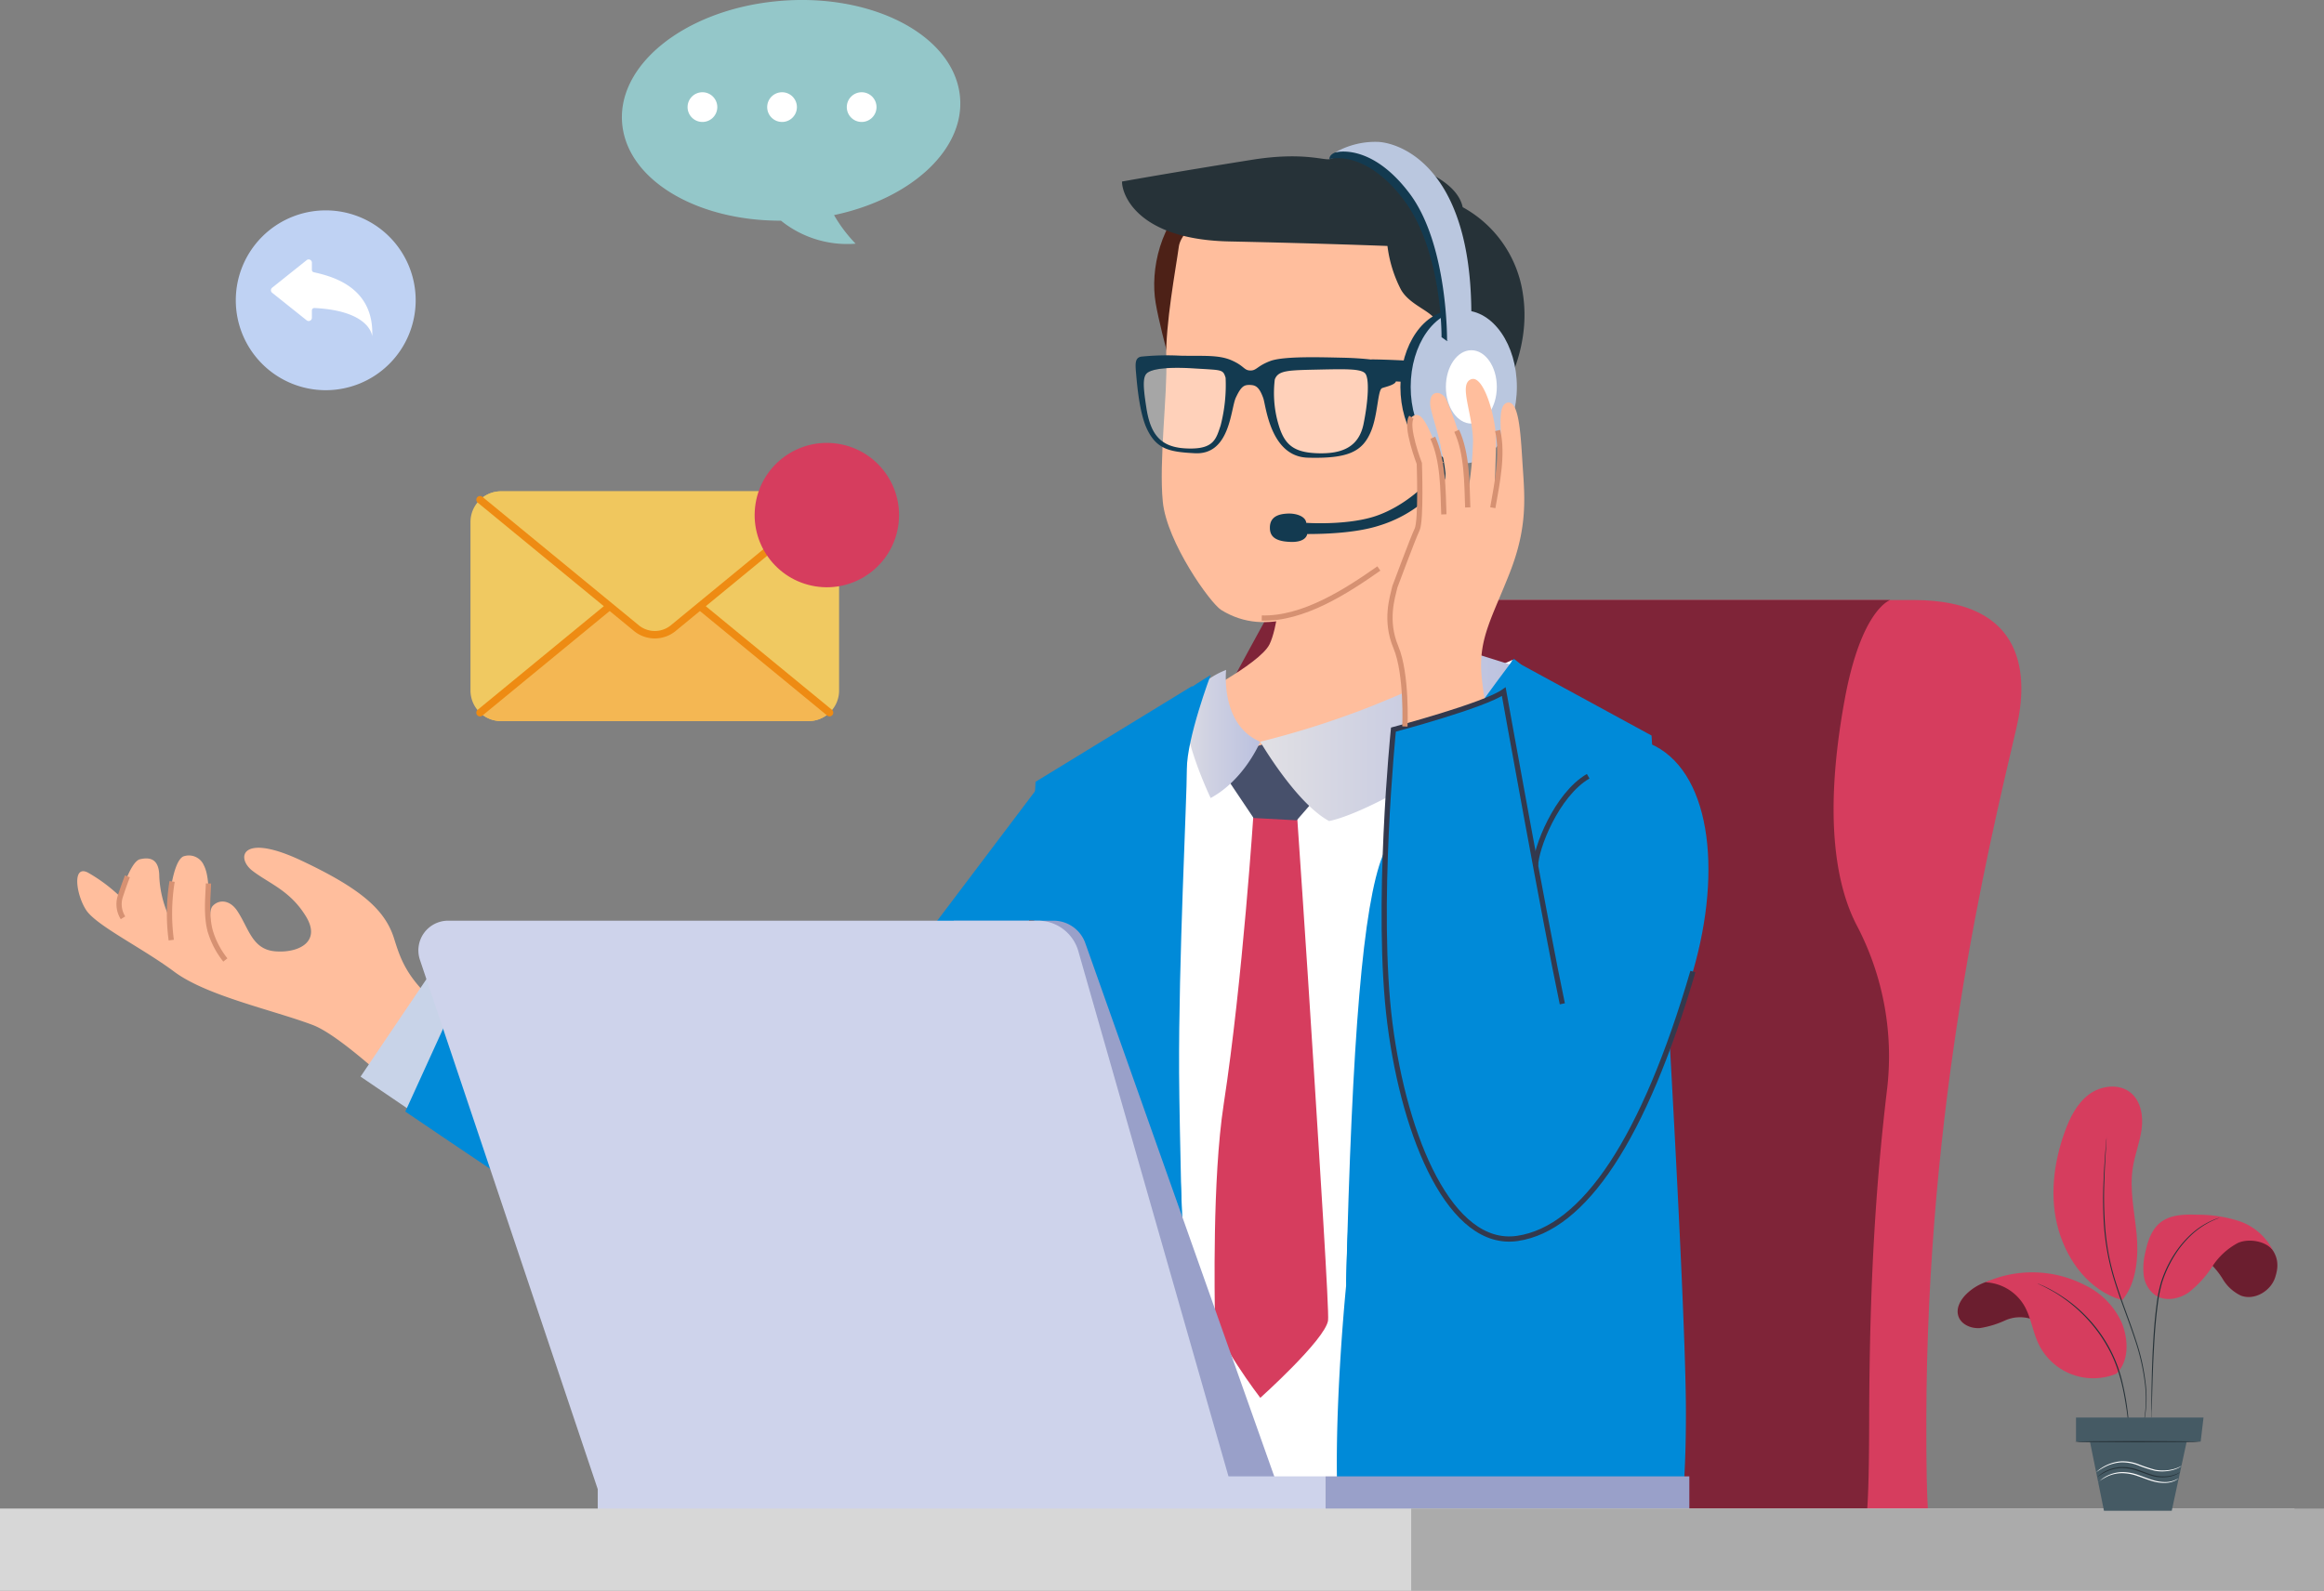 <svg xmlns="http://www.w3.org/2000/svg" xmlns:xlink="http://www.w3.org/1999/xlink" width="441.854" height="302.55" viewBox="0 0 441.854 302.55">
  <rect x="0" y="0" width="441.854" height="302.55" fill="#808080" stroke="none"/>
  <defs>
    <linearGradient id="linear-gradient" y1="0.5" x2="1" y2="0.5" gradientUnits="objectBoundingBox">
      <stop offset="0" stop-color="#e1e0e4"/>
      <stop offset="0.424" stop-color="#cfd1e2"/>
      <stop offset="1" stop-color="#bbc1df"/>
    </linearGradient>
  </defs>
  <g id="hero-banner" transform="translate(-433.163 -75.81)">
    <g id="OBJECTS" transform="translate(433.163 75.81)">
      <g id="Group_15589" data-name="Group 15589" transform="translate(0 26.963)">
        <g id="Group_15588" data-name="Group 15588">
          <g id="Group_15604" data-name="Group 15604">
            <g id="Group_15584" data-name="Group 15584">
              <g id="Group_15572" data-name="Group 15572" transform="translate(14.69 134.267)">
                <path id="Path_23169" data-name="Path 23169" d="M520.579,322.163c3.527-4.524,7.292-8.91,11.241-13.163-8.38-6.383-9.685-10.34-11.1-14.86-1.7-5.434-6.262-9.477-17.665-14.844s-12.469-.491-9.25,1.971,7.169,3.747,10.165,8.676-1.572,7.007-5.917,6.62-4.958-4.4-7.163-7.7c-1.377-2.065-3.416-2.23-4.646-.936-.738.776-.429,3.017-.429,3.017-.626-2.629.132-8.023-1.257-10.712a3.1,3.1,0,0,0-3.96-1.691c-2.34,1.275-2.876,10.975-2.876,10.975a20.642,20.642,0,0,1-1.643-7.109c0-3.418-1.744-3.8-3.662-3.353s-3.773,7.121-3.773,7.121a30.611,30.611,0,0,0-6.155-4.589c-2.992-1.51-2.252,4.15-.331,7.117s10.615,7.162,16.77,11.751,18.739,7.265,26.3,10.115C508.5,311.794,514.045,316.245,520.579,322.163Z" transform="translate(-460.482 -276.874)" fill="#ffbe9d"/>
                <path id="Path_23170" data-name="Path 23170" d="M491.267,285.261c-.048,2.2-.55,6.344.459,9.442a16.2,16.2,0,0,0,2.752,5.111" transform="translate(-466.323 -278.474)" fill="none" stroke="#d69172" stroke-miterlimit="10" stroke-width="1"/>
                <path id="Path_23171" data-name="Path 23171" d="M482.486,295.946a38.016,38.016,0,0,1,.162-11.156" transform="translate(-464.617 -278.384)" fill="none" stroke="#d69172" stroke-miterlimit="10" stroke-width="1"/>
                <path id="Path_23172" data-name="Path 23172" d="M471.05,291.475a4.845,4.845,0,0,1-.528-4.025c.727-2.241,1.368-3.864,1.368-3.864" transform="translate(-462.354 -278.154)" fill="none" stroke="#d69172" stroke-miterlimit="10" stroke-width="1"/>
              </g>
              <path id="Path_23173" data-name="Path 23173" d="M561.521,319.325l-20.263-13.064L527.809,326.17l17.2,11.68S555.307,326.492,561.521,319.325Z" transform="translate(-459.257 -148.375)" fill="#c8d3e8"/>
              <g id="Group_15573" data-name="Group 15573" transform="translate(182.805 87.15)">
                <path id="Path_23174" data-name="Path 23174" d="M854.53,400.49c2.445-17.73-.08,12.933,0-24.757.129-60.144,11.451-107.248,17.129-131.446,2.239-9.544,2.106-24.333-19.573-24.333H741.838s-47.474,84.919-53.7,114.021c-4.433,20.718-2.985,34.746-5.893,71.3Z" transform="translate(-671.09 -219.954)" fill="#d63d5e"/>
                <path id="Path_23175" data-name="Path 23175" d="M836.579,402.88c2.445-17.73,4.553,10.543,4.634-27.148.054-25.355,1.209-44.184,3.338-62.2a53.546,53.546,0,0,0-5.575-31.463c-3.855-7.239-6.647-20.239-2.4-43.287,3.163-17.152,8.647-18.827,8.647-18.827H728.519s-47.474,84.919-53.7,114.021c-4.433,20.719-3.274,32.355-6.183,68.9H836.579Z" transform="translate(-668.637 -219.954)" fill="#7f2438"/>
              </g>
              <path id="Path_23176" data-name="Path 23176" d="M769.086,177.417s2.145,35.566,3.248,37.776c2.445,4.9,25,18.317,25,18.317s-50.394,23.136-64.143,23.136-8.931-27.583-8.931-27.583,13.4-6.763,15.323-10.613c2.858-5.716,3.586-30.331,3.586-30.331Z" transform="translate(-498.221 -122.86)" fill="#ffbe9d"/>
              <path id="Path_23177" data-name="Path 23177" d="M723.767,120.127c-6.808,5.5-8.645,14.69-7.584,20.931s5.171,20.2,5.171,20.2,5.527-21.034,8.992-28.422,9.109-17.073,9.109-17.073Z" transform="translate(-496.46 -110.394)" fill="#4d2117"/>
              <path id="Path_23178" data-name="Path 23178" d="M733.325,120.465c-4.282,2.225-11.675,7.01-12.181,10.811s-2.606,14.895-2.375,21.47-1.427,19.319-.664,27.017,9.037,19.284,11.09,20.563c8.814,5.494,18.666.159,26.36-4.711,8.95-5.666,15.6-11.005,15.614-27.412,0,0,4.965-31.058,3.494-35.64-3.571-11.135-26.46-7.175-32.93-8.352S733.325,120.465,733.325,120.465Z" transform="translate(-497.024 -111.292)" fill="#ffbe9d"/>
              <path id="Path_23179" data-name="Path 23179" d="M741.39,219.794c7.9.223,16.1-5.1,22.266-9.425" transform="translate(-501.497 -129.215)" fill="none" stroke="#d69172" stroke-miterlimit="10" stroke-width="1"/>
              <path id="Path_23180" data-name="Path 23180" d="M761.645,137.882c2.069,3.642,7.624,4.333,6.955,7.582a28.14,28.14,0,0,1-3.892,10.043l2.243,6.332s-1.465,1.527.724,8.2c1.191,3.632,20.017-12.443,17.169-31.26a22.458,22.458,0,0,0-11.458-16.571c-1.631-7.752-19.395-11.2-25.228-9.154-1.019.358-5.014-1.426-14.827.138-15.551,2.479-24.717,4.139-24.717,4.139,0,2.736,3.25,11.034,20.4,11.392s30.067.859,30.067.859A24.617,24.617,0,0,0,761.645,137.882Z" transform="translate(-495.289 -109.768)" fill="#263238"/>
              <g id="Group_15574" data-name="Group 15574" transform="translate(215.906 40.634)">
                <path id="Path_23181" data-name="Path 23181" d="M728.547,173.631c-.8,2.738-1.576,4.019-6.174,3.978-5.088-.046-7.681-1.452-8.583-9.234-.415-3.583-.469-4.308.435-5.108s3.794-1.228,9.059-.893,5.39.132,5.9,1.781A34.583,34.583,0,0,1,728.547,173.631Z" transform="translate(-712.071 -159.9)" fill="#fff" opacity="0.3"/>
                <path id="Path_23182" data-name="Path 23182" d="M761.652,173.854c-.868,4.231-4.259,4.712-9.263,4.712-5.227,0-6.827-2.044-7.721-4.888a16.666,16.666,0,0,1-.347-9.151c.627-1.708,2.436-1.748,7.861-1.868s8.413-.2,9.289.68S762.551,169.481,761.652,173.854Z" transform="translate(-717.861 -159.962)" fill="#fff" opacity="0.3"/>
                <path id="Path_23183" data-name="Path 23183" d="M761.461,161.757c-.116-1.305-6-1.89-10.23-1.979s-11.367-.329-13.9.63-2.587,1.841-3.822,1.8c-1.207-.04-1.11-.893-3.583-1.958s-5.45-.768-9.676-.857a48.19,48.19,0,0,0-7.493.184c-1.248.267-1.076,1.536-.89,3.628.184,2.073.643,7.169,2,10.064,1.851,3.934,4.294,4.431,9.155,4.675,6.7.335,6.768-8.431,7.774-10.581s1.567-2.424,2.624-2.406c1.08.019,1.8.294,2.591,2.516.519,1.462,1.336,11.125,8.481,11.318,7.658.206,10.438-1.125,12.053-5.147,1.251-3.115,1.226-7.646,2.022-8.064.367-.193,2.475-.58,2.658-1.294A8.225,8.225,0,0,0,761.461,161.757ZM727.9,172.669c-.839,2.492-1.262,4.426-5.86,4.384-5.089-.046-7.384-2.115-8.246-7.688-.551-3.565-.805-5.854.1-6.653s3.794-1.228,9.059-.893,5.389.132,5.9,1.781A30.9,30.9,0,0,1,727.9,172.669Zm27.183-.322c-.868,4.231-3.815,5.779-8.816,5.6-5.084-.18-6.562-2.077-7.675-6.646a21.355,21.355,0,0,1-.392-7.392c.627-1.708,2.436-1.748,7.861-1.868s8.413-.2,9.289.68S755.976,167.973,755.079,172.346Zm18.987-10a25.683,25.683,0,0,0-7.331-1.832c-7.46-.438-10.189-.414-10.189-.414l4.68,4.185,9.991.522A10.536,10.536,0,0,1,774.065,162.347Z" transform="translate(-711.734 -159.343)" fill="#133a50"/>
              </g>
              <path id="Path_23184" data-name="Path 23184" d="M777.8,173.664a26.783,26.783,0,0,1,5.6-8.565c2.989-2.785,7.347-2.713,8.32,1.882,1.185,5.6-3.893,8.976-4.274,12.225-.428,3.647-3.268,6.787-5.86,7.388Z" transform="translate(-508.656 -119.884)" fill="#eba382"/>
              <path id="Path_23185" data-name="Path 23185" d="M550.116,300.319l-11.362,24.93s43.968,29.986,72.817,47.785c12.486,7.7,20.223-.965,21.391-1.9,11.184-8.989,52.3-45.837,52.3-45.837s5.391-44.1-5.2-56.007c-9.238-10.394-20.233-6.753-20.233-6.753L614.03,323.2C591.871,319.058,550.116,300.319,550.116,300.319Z" transform="translate(-461.694 -140.809)" fill="#008ad8"/>
              <path id="Path_23186" data-name="Path 23186" d="M780.632,403.97c.421-64.589.194-84.73,16.606-149.769L778.76,234.019l-45.975,20.2L717.26,239.86l-21.44,23.552s-1.8,22.226-4.023,38.495c-1.555,11.376.209,53.56,0,102.062h88.836Z" transform="translate(-491.164 -135.487)" fill="#fff"/>
              <path id="Path_23187" data-name="Path 23187" d="M737.646,269.425s-2.086,32.269-5.707,55.849c-2.212,14.4-1.68,37.076-1.68,40.507,0,4.058,8.639,15.343,8.639,15.343s12.293-11.026,12.879-14.692c.252-1.572-1.695-31.553-2.751-48.5-1.407-22.573-3.175-48.1-3.175-48.1Z" transform="translate(-499.28 -142.242)" fill="#d63d5e"/>
              <path id="Path_23188" data-name="Path 23188" d="M730.272,255.049l7.388,11.014,8.2.442,12.305-14.148L740.2,251.8Z" transform="translate(-499.324 -137.458)" fill="#47506b"/>
              <g id="Group_15575" data-name="Group 15575" transform="translate(225.363 97.063)">
                <path id="Path_23189" data-name="Path 23189" d="M781.149,230.322c-3.209,3.854-9.495,6.437-18.556,10.162a169.359,169.359,0,0,1-21.442,6.874s6.78,11.659,13.076,15.082c0,0,5.308-.746,18.221-8.61,9.039-5.5,12.219-12.576,18.267-20.515Z" transform="translate(-726.904 -230.322)" fill="url(#linear-gradient)"/>
                <path id="Path_23190" data-name="Path 23190" d="M731.3,234.5s-1.169,10.425,6.488,13.656c0,0-2.98,7.213-9.429,10.708,0,0-7.061-14.755-4.086-18.909A15.4,15.4,0,0,1,731.3,234.5Z" transform="translate(-723.546 -231.119)" fill="url(#linear-gradient)"/>
              </g>
              <g id="Group_15576" data-name="Group 15576" transform="translate(181.894 98.331)">
                <path id="Path_23191" data-name="Path 23191" d="M716.893,240.133s-11.571,40.887-3.362,83.443c2.34,12.136,1.7,52.829,1.7,52.829s2.682,23.99,0,32.714c-.753,2.452-.576-4.351-1.7-3.984-1.1.662-4.515,4.082-16.757,3.984-16.154-.129-24.7-3.984-24.7-3.984s9.3-22.1,10.046-44.729,4.948-102.03,4.948-102.03Z" transform="translate(-672.076 -234.985)" fill="#008ad8"/>
                <path id="Path_23192" data-name="Path 23192" d="M724.7,237.6s-4.521,11.982-4.521,17.887-1.582,36.218-1.474,57.738c.052,10.367.857,41.57.857,41.57s-12.66-49.586-14-56.456c-1.659-8.529-1.536-13.571-.317-16.986,1.283-3.593,7.952-10.1,7.952-10.1s-3.221-11.473-4.295-14.694,2.755-6.829,5.609-11.012C716.813,242.174,724.7,237.6,724.7,237.6Z" transform="translate(-676.422 -234.501)" fill="#008ad8"/>
                <path id="Path_23193" data-name="Path 23193" d="M792.626,234.019s-21.719,41.631-24.3,54.1a351.071,351.071,0,0,0-7.356,64.993s-3.96,39.39,0,54.043c12.812,3.187,20.465-5.153,40.7-4.78,21.515.4,20.715,4.78,20.715,4.78s3.2-4.93,3.2-29.88-6.539-128.866-6.539-128.866Z" transform="translate(-686.939 -233.818)" fill="#008ad8"/>
                <path id="Path_23194" data-name="Path 23194" d="M793.215,233.771s-21.236,28.108-24.935,37.448-5.822,34.055-6.95,81.847c0,0,5.1-26.56,10.212-37.58,7.328-15.792,11.459-23.875,10.959-26.38-.719-3.6-5.5-7.145-6.729-11.23,0,0,7.637-1.207,11.724-6.072s10.437-22.661,11.069-28.353S793.215,233.771,793.215,233.771Z" transform="translate(-687.298 -233.771)" fill="#008ad8"/>
                <rect id="Rectangle_6988" data-name="Rectangle 6988" width="30.946" height="5.109" transform="translate(86.766 167.884)" fill="#33394d"/>
                <rect id="Rectangle_6989" data-name="Rectangle 6989" width="23.493" height="5.109" transform="translate(11.496 167.884)" fill="#33394d"/>
              </g>
              <line id="Line_246" data-name="Line 246" y1="63.722" x2="3.11" transform="translate(193.041 148.058)" fill="none" stroke="#33394d" stroke-miterlimit="10" stroke-width="0.992"/>
              <g id="Group_15577" data-name="Group 15577" transform="translate(241.438)">
                <ellipse id="Ellipse_626" data-name="Ellipse 626" cx="10.094" cy="14.544" rx="10.094" ry="14.544" transform="translate(24.817 32.075)" fill="#133a50"/>
                <path id="Path_23195" data-name="Path 23195" d="M779.622,182.058a24.554,24.554,0,0,1-15.507,13.784c-3.61,1.139-8.591,1.557-13.54,1.557,0,0-.115,1.56-3.038,1.5-3.386-.074-4.078-1.286-4.057-2.774.031-2.237,2.028-2.54,3.29-2.611,1.707-.1,3.517.533,3.622,1.758,0,0,7.1.5,12.515-1.075,5.9-1.712,12.656-7.234,15.069-13.415Z" transform="translate(-743.479 -122.798)" fill="#133a50"/>
                <ellipse id="Ellipse_627" data-name="Ellipse 627" cx="10.094" cy="14.544" rx="10.094" ry="14.544" transform="translate(26.77 32.075)" fill="#bac7df"/>
                <path id="Path_23196" data-name="Path 23196" d="M784.832,165.094c0,3.853,2.168,6.976,4.842,6.976s4.842-3.123,4.842-6.976-2.167-6.975-4.842-6.975S784.832,161.242,784.832,165.094Z" transform="translate(-751.369 -118.475)" fill="#fff"/>
                <path id="Path_23197" data-name="Path 23197" d="M783.34,144.865l-3.5,2.473-1.055-.751s.188-16.367-7.192-26.126-14.11-7.75-14.11-7.75-.143-.771,1.083-1.254a20.206,20.206,0,0,1,7.165-.755C770.285,110.989,784.425,114.151,783.34,144.865Z" transform="translate(-746.149 -109.422)" fill="#133a50"/>
                <path id="Path_23198" data-name="Path 23198" d="M784.651,145.323l-4.558,1.722s.217-18.371-7.163-28.131-14.11-7.751-14.11-7.751a15.41,15.41,0,0,1,8.249-2.009C771.627,109.442,785.737,114.609,784.651,145.323Z" transform="translate(-746.406 -109.129)" fill="#bac7df"/>
              </g>
              <g id="Group_15581" data-name="Group 15581" transform="translate(263.171 45.098)">
                <path id="Path_23199" data-name="Path 23199" d="M800.811,272.946c-2.176-10.442-10.577-40.074-11.339-50.814-.481-6.782,2.133-10.8,5.423-19.211s2.852-13.978,2.461-19.754-.588-12.882-2.855-12.541-1.007,6.267-1.275,9.265a36.48,36.48,0,0,1-.446,5.612c-.447,1.955-.637,2.383-.83,3.32.131-5.165.427-11.014.22-12.775-.545-4.632-2.594-10.695-4.673-9.85-2.378.966.269,6.234.387,11.714a65.886,65.886,0,0,1-1.033,10.141c.271-1.848-.35-5.364-.586-7.316-.336-2.785-2.7-9.023-3.451-10.676s-3.369-2.093-3.05,1.152c.123,1.254,1.937,6.615,2.057,8.276a31.414,31.414,0,0,1,.821,4.593,15.082,15.082,0,0,1-.514,3.5c-.209-.654-.678-6.949-.9-7.6-.351-1.033-.7-1.995-.993-2.666-1.607-3.694-2.59-5.17-4.064-3.9-.864.744.871,6.22,1.5,8.792s-.418,12.56-.418,12.56a57.183,57.183,0,0,0-4.681,12.873c-.855,4.44.036,8.536.648,9.525,3.644,5.886.476,44.773,2.1,60.457,2.681,25.821,9.6,37.241,9.6,37.241l17.064-16.3A105.2,105.2,0,0,0,800.811,272.946Z" transform="translate(-770.994 -166.119)" fill="#ffbe9d"/>
                <path id="Path_23200" data-name="Path 23200" d="M796.038,343.609c-12.683,1.872-21.452-19.034-24.244-40.876s.667-55.892.667-55.892,17.275-4.584,20.981-7.215c0,0,3.9,22.843,7.049,37.67s4.082,21.692,4.082,21.692" transform="translate(-770.705 -180.142)" fill="#008ad8"/>
                <g id="Group_15580" data-name="Group 15580" transform="translate(14.111 68.375)">
                  <g id="Group_15578" data-name="Group 15578">
                    <path id="Path_23201" data-name="Path 23201" d="M788.143,307.65c.927-3.326,6.747-6.674,7.259-9.482,2.209-12.123,10.594-54.445,29.116-46.591,11.377,4.825,13.953,23.622,8.209,43.375-2.176,7.483-4.531,19.039-12.943,32.545C809.893,320.729,799.057,311.6,788.143,307.65Z" transform="translate(-788.143 -250.613)" fill="#008ad8"/>
                  </g>
                  <g id="Group_15579" data-name="Group 15579" transform="translate(14.673 7.188)">
                    <path id="Path_23202" data-name="Path 23202" d="M806.275,276.515c0-3.232,3.961-13.5,10-17.02" transform="translate(-806.275 -259.495)" fill="none" stroke="#33394d" stroke-miterlimit="10" stroke-width="0.992"/>
                  </g>
                </g>
                <path id="Path_23203" data-name="Path 23203" d="M829.4,292.856c-9.3,31.777-20.679,48.88-33.362,50.752s-21.452-19.034-24.244-40.876.667-55.892.667-55.892,17.275-4.584,20.981-7.215c0,0,7.986,44.535,11.131,59.362" transform="translate(-770.705 -180.142)" fill="none" stroke="#33394d" stroke-miterlimit="10" stroke-width="0.992"/>
                <path id="Path_23204" data-name="Path 23204" d="M784.227,194.52c-.168-4.693-.111-10.216-2.1-14.571" transform="translate(-772.884 -168.757)" fill="none" stroke="#d69172" stroke-miterlimit="10" stroke-width="1"/>
                <path id="Path_23205" data-name="Path 23205" d="M789.839,192.884c-.168-4.694-.111-10.216-2.1-14.571" transform="translate(-773.954 -168.445)" fill="none" stroke="#d69172" stroke-miterlimit="10" stroke-width="1"/>
                <path id="Path_23206" data-name="Path 23206" d="M796.226,192.93c.8-4.628,1.981-10.022.924-14.693" transform="translate(-775.574 -168.431)" fill="none" stroke="#d69172" stroke-miterlimit="10" stroke-width="1"/>
                <path id="Path_23207" data-name="Path 23207" d="M776.142,175.127c-1.241,1.69,1.5,8.792,1.5,8.792s.389,10.871-.419,12.56-4.232,10.908-4.232,10.908c-.449,1.965-1.945,6.377.2,11.489s1.71,15.063,1.71,15.063" transform="translate(-770.964 -167.837)" fill="none" stroke="#d69172" stroke-miterlimit="10" stroke-width="1"/>
              </g>
              <g id="Group_15582" data-name="Group 15582" transform="translate(79.541 148.137)">
                <path id="Path_23208" data-name="Path 23208" d="M730.03,403.447h-30.9l-30.9-108.129h18.966a6.41,6.41,0,0,1,6.043,4.269Z" transform="translate(-566.434 -295.318)" fill="#99a0c9"/>
                <path id="Path_23209" data-name="Path 23209" d="M697.162,403.447H576.548L542.736,302.764a5.648,5.648,0,0,1,5.355-7.446H660.24a7.979,7.979,0,0,1,7.672,5.787Z" transform="translate(-542.437 -295.318)" fill="#ced3eb"/>
                <rect id="Rectangle_6990" data-name="Rectangle 6990" width="138.357" height="8.066" transform="translate(34.111 105.678)" fill="#ced3eb"/>
                <rect id="Rectangle_6991" data-name="Rectangle 6991" width="69.179" height="8.066" transform="translate(172.468 105.678)" fill="#99a0c9"/>
              </g>
              <g id="Group_15583" data-name="Group 15583" transform="translate(0 259.94)">
                <rect id="Rectangle_6992" data-name="Rectangle 6992" width="436.232" height="15.647" fill="#d7d7d7"/>
                <rect id="Rectangle_6993" data-name="Rectangle 6993" width="173.546" height="15.647" transform="translate(268.307)" fill="#ababab"/>
              </g>
            </g>
          </g>
        </g>
      </g>
      <g id="Group_15603" data-name="Group 15603" transform="translate(44.831)">
        <g id="Group_15598" data-name="Group 15598" transform="translate(0 40.012)">
          <g id="Group_15597" data-name="Group 15597">
            <path id="Path_23220" data-name="Path 23220" d="M497.729,142.352a17.1,17.1,0,1,0,17.1-17.1A17.1,17.1,0,0,0,497.729,142.352Z" transform="translate(-497.729 -125.255)" fill="#bfd2f3"/>
          </g>
          <path id="XMLID_126_" d="M506.215,142.16l6.562-5.244a.611.611,0,0,1,.992.477v1.373a.457.457,0,0,0,.352.448c3.105.711,11.486,2.6,11.124,12.153-.052-.146-.443-4.812-10.986-5.347a.469.469,0,0,0-.49.465v1.4a.611.611,0,0,1-.992.477l-6.562-5.244A.612.612,0,0,1,506.215,142.16Z" transform="translate(-499.304 -127.454)" fill="#fff"/>
        </g>
        <g id="Group_15600" data-name="Group 15600" transform="translate(73.407)">
          <path id="Path_23221" data-name="Path 23221" d="M652.665,93.7c-1.507-11.462-17.08-19.369-34.782-17.66s-30.831,12.386-29.324,23.849c1.373,10.445,14.428,17.936,30.131,17.89a20.046,20.046,0,0,0,14.187,4.374,27.379,27.379,0,0,1-4.1-5.436C643.647,113.581,654.013,103.956,652.665,93.7Z" transform="translate(-588.441 -75.81)" fill="#94c7c9"/>
          <g id="Group_15599" data-name="Group 15599" transform="translate(12.49 17.545)">
            <path id="Path_23222" data-name="Path 23222" d="M641.283,100.315a2.824,2.824,0,1,0,2.824-2.824A2.824,2.824,0,0,0,641.283,100.315Z" transform="translate(-611.012 -97.491)" fill="#fff"/>
            <path id="Path_23223" data-name="Path 23223" d="M622.58,100.315a2.824,2.824,0,1,0,2.824-2.824A2.824,2.824,0,0,0,622.58,100.315Z" transform="translate(-607.444 -97.491)" fill="#fff"/>
            <path id="Path_23224" data-name="Path 23224" d="M603.876,100.315a2.824,2.824,0,1,0,2.824-2.824A2.824,2.824,0,0,0,603.876,100.315Z" transform="translate(-603.876 -97.491)" fill="#fff"/>
          </g>
        </g>
        <g id="Group_15602" data-name="Group 15602" transform="translate(44.619 82.204)">
          <g id="Group_15601" data-name="Group 15601" transform="translate(0 11.235)">
            <path id="Path_23225" data-name="Path 23225" d="M622.951,197.079v32.092a5.805,5.805,0,0,1-5.8,5.8H558.669a5.805,5.805,0,0,1-5.8-5.8V197.079a5.827,5.827,0,0,1,5.8-5.8h58.479a5.814,5.814,0,0,1,5.8,5.8Z" transform="translate(-552.867 -191.278)" fill="#f0c961"/>
            <path id="Path_23226" data-name="Path 23226" d="M555.111,237.253l29.568-24.3a5.541,5.541,0,0,1,7.316,0l29.568,24.293a5.723,5.723,0,0,1-3.987,1.6H559.1A5.75,5.75,0,0,1,555.111,237.253Z" transform="translate(-553.295 -195.15)" fill="#f4b753"/>
            <path id="Path_23227" data-name="Path 23227" d="M555.111,237.253l29.568-24.3a5.541,5.541,0,0,1,7.316,0l29.568,24.293" transform="translate(-553.295 -195.15)" fill="none" stroke="#ee8b13" stroke-linecap="round" stroke-linejoin="round" stroke-miterlimit="10" stroke-width="1.417"/>
            <path id="Path_23228" data-name="Path 23228" d="M621.564,192.872,592,217.173a5.541,5.541,0,0,1-7.315,0L555.112,192.88a5.722,5.722,0,0,1,3.987-1.6h58.479A5.742,5.742,0,0,1,621.564,192.872Z" transform="translate(-553.295 -191.278)" fill="#f0c75e"/>
            <path id="Path_23229" data-name="Path 23229" d="M621.564,193.247,592,217.548a5.541,5.541,0,0,1-7.315,0l-29.568-24.293" transform="translate(-553.295 -191.654)" fill="none" stroke="#ee8b13" stroke-linecap="round" stroke-linejoin="round" stroke-miterlimit="10" stroke-width="1.417"/>
          </g>
          <circle id="Ellipse_629" data-name="Ellipse 629" cx="13.727" cy="13.727" r="13.727" transform="translate(51.998 27.094) rotate(-80.735)" fill="#d63d5e"/>
        </g>
      </g>
      <g id="plant" transform="translate(372.202 206.649)">
        <path id="Path_11414" data-name="Path 11414" d="M55.092,394.441a5.581,5.581,0,0,0-2.891-3.7,6.92,6.92,0,0,0-4.92.287,18.187,18.187,0,0,1-4.813,1.46c-1.679.117-3.577-.7-4.078-2.3-.487-1.509.438-3.12,1.577-4.215a9.957,9.957,0,0,1,16.308,3.893" transform="translate(-38.257 -346.557)" fill="#d63d5e"/>
        <g id="Group_2786" data-name="Group 2786" transform="translate(0 36.63)" opacity="0.5">
          <path id="Path_11415" data-name="Path 11415" d="M55.092,394.441a5.581,5.581,0,0,0-2.891-3.7,6.92,6.92,0,0,0-4.92.287,18.187,18.187,0,0,1-4.813,1.46c-1.679.117-3.577-.7-4.078-2.3-.487-1.509.438-3.12,1.577-4.215a9.957,9.957,0,0,1,16.308,3.893" transform="translate(-38.257 -383.188)"/>
        </g>
        <path id="Path_11416" data-name="Path 11416" d="M73.969,399.816c2.463-2.341,2.341-6.414,1.11-9.583a14.457,14.457,0,0,0-6.906-7.208,21.9,21.9,0,0,0-19.073-.618,9.057,9.057,0,0,1,7.3,4.3c1.353,2.243,1.65,4.964,2.764,7.334a11.553,11.553,0,0,0,14.785,5.777" transform="translate(-43.823 -345.187)" fill="#d63d5e"/>
        <path id="Path_11417" data-name="Path 11417" d="M88.792,348.484c2.73-3.222,3.1-8.39,2.691-12.59s-1.377-8.434-.711-12.6c.389-2.472,1.348-4.828,1.674-7.3s-.136-5.28-2.059-6.882c-2.209-1.84-5.684-1.406-7.981.321s-3.631,4.438-4.6,7.144c-2.136,5.942-2.92,12.532-1.163,18.6s5.874,11.49,11.919,13.32" transform="translate(-57.463 -307.921)" fill="#d63d5e"/>
        <path id="Path_11418" data-name="Path 11418" d="M86.912,414.416a1.793,1.793,0,0,0,0-.37V412.98c-.034-.925-.122-2.258-.331-3.893a51.146,51.146,0,0,0-1.046-5.709,26.169,26.169,0,0,0-2.609-6.614,27.332,27.332,0,0,0-4.258-5.694,26.768,26.768,0,0,0-4.473-3.7,22.24,22.24,0,0,0-1.913-1.163c-.569-.331-1.1-.579-1.5-.784l-.973-.414a3.012,3.012,0,0,0-.346-.131,1.738,1.738,0,0,0,.331.17l.973.453c.409.214.91.487,1.46.788a19.631,19.631,0,0,1,1.879,1.183,28.067,28.067,0,0,1,8.619,9.388c2.506,4.38,3.2,9,3.694,12.24.224,1.63.341,2.964.4,3.893.029.443.049.8.063,1.061A2.768,2.768,0,0,0,86.912,414.416Z" transform="translate(-54.274 -347.426)" fill="#263238"/>
        <path id="Path_11419" data-name="Path 11419" d="M139.887,365.16c5.047,3.046,5.032,5.84,4.19,8.439s-3.942,4.434-6.512,3.455a8,8,0,0,1-3.407-3.085,14.429,14.429,0,0,0-3-3.538,3.84,3.84,0,0,0-4.346-.355" transform="translate(-83.714 -337.303)" fill="#d63d5e"/>
        <g id="Group_2787" data-name="Group 2787" transform="translate(43.096 27.857)" opacity="0.5">
          <path id="Path_11420" data-name="Path 11420" d="M139.887,365.16c5.047,3.046,5.032,5.84,4.19,8.439s-3.942,4.434-6.512,3.455a8,8,0,0,1-3.407-3.085,14.429,14.429,0,0,0-3-3.538,3.84,3.84,0,0,0-4.346-.355" transform="translate(-126.81 -365.16)"/>
        </g>
        <path id="Path_11421" data-name="Path 11421" d="M135.45,364.786c-1.324-1.825-4.584-2.355-6.643-1.46a13.159,13.159,0,0,0-4.915,4.516,20.063,20.063,0,0,1-4.536,4.959c-1.874,1.256-4.482,1.708-6.327.443a5.461,5.461,0,0,1-2.156-3.733,12.546,12.546,0,0,1,.3-4.38c.448-2.117,1.173-4.327,2.866-5.675,1.888-1.5,4.511-1.567,6.92-1.489a25.824,25.824,0,0,1,8.166,1.256,11.249,11.249,0,0,1,6.327,5.568" transform="translate(-75.495 -333.601)" fill="#d63d5e"/>
        <path id="Path_11422" data-name="Path 11422" d="M113.959,397.164v-.438c0-.3,0-.72.044-1.251.029-1.1.078-2.677.131-4.609s.141-4.258.282-6.813.331-5.392.72-8.332a27.335,27.335,0,0,1,.837-4.229,21.841,21.841,0,0,1,1.548-3.7,21.233,21.233,0,0,1,1.947-3.066,19.91,19.91,0,0,1,2.132-2.341,15.668,15.668,0,0,1,3.777-2.574c.248-.112.487-.224.657-.3l.487-.19.3-.122.1-.049-.107.024-.311.1-.487.17c-.2.073-.419.18-.667.287a15.084,15.084,0,0,0-3.85,2.536,19.743,19.743,0,0,0-2.171,2.346,21.254,21.254,0,0,0-1.991,3.081,21.77,21.77,0,0,0-1.572,3.733,26.338,26.338,0,0,0-.852,4.263c-.389,2.949-.574,5.782-.706,8.351s-.19,4.867-.234,6.813-.054,3.523-.058,4.614v1.577A.291.291,0,0,0,113.959,397.164Z" transform="translate(-77.097 -334.218)" fill="#263238"/>
        <path id="Path_11423" data-name="Path 11423" d="M102.444,383.244a14.6,14.6,0,0,0,.555-2.171,22.587,22.587,0,0,0,.229-6.088,40.262,40.262,0,0,0-1.922-8.838c-1.037-3.246-2.433-6.721-3.645-10.454a48.067,48.067,0,0,1-1.46-5.529,49.6,49.6,0,0,1-.72-5.28,78.258,78.258,0,0,1-.161-9.023c.088-2.574.224-4.653.311-6.088.039-.706.073-1.26.1-1.655v-.428a.6.6,0,0,0,0-.151.859.859,0,0,0,0,.146c0,.112-.024.253-.039.428-.034.394-.083.949-.141,1.655-.112,1.436-.273,3.514-.38,6.088a74.593,74.593,0,0,0,.112,9.047,48.583,48.583,0,0,0,.735,5.276,47.323,47.323,0,0,0,1.46,5.558c1.207,3.747,2.618,7.217,3.66,10.449a40.845,40.845,0,0,1,1.947,8.789,23.541,23.541,0,0,1-.161,6.059c-.122.711-.238,1.256-.336,1.621-.044.175-.078.311-.1.419A1.156,1.156,0,0,0,102.444,383.244Z" transform="translate(-67.427 -317.992)" fill="#263238"/>
        <path id="Path_11424" data-name="Path 11424" d="M84.5,441.825h23.7l.54-4.565H84.5Z" transform="translate(-61.995 -374.314)" fill="#455a64"/>
        <path id="Path_11425" data-name="Path 11425" d="M108.335,445.57l-2.959,13.685H92.494L89.72,445.57Z" transform="translate(-64.675 -378.58)" fill="#455a64"/>
        <path id="Path_11426" data-name="Path 11426" d="M84.5,446.48c0,.058,5.212.1,11.636.078s11.641-.083,11.641-.146-5.212-.1-11.641-.078S84.5,446.417,84.5,446.48Z" transform="translate(-61.995 -378.97)" fill="#455a64"/>
        <path id="Path_11427" data-name="Path 11427" d="M92.86,458.5a9.4,9.4,0,0,1,2.088-1.2,7.431,7.431,0,0,1,2.536-.511,8.984,8.984,0,0,1,3.12.574c1.08.365,2.093.788,3.076,1.022a7.3,7.3,0,0,0,2.652.083,5.457,5.457,0,0,0,1.708-.54,2.888,2.888,0,0,0,.409-.263c.092-.068.136-.1.131-.112s-.2.117-.579.3a6,6,0,0,1-1.689.457,7.467,7.467,0,0,1-2.589-.122c-.973-.239-1.947-.667-3.047-1.037a8.871,8.871,0,0,0-3.2-.569,7.3,7.3,0,0,0-2.6.574,6.5,6.5,0,0,0-1.543.9,3.323,3.323,0,0,0-.37.316C92.894,458.448,92.855,458.492,92.86,458.5Z" transform="translate(-66.286 -384.232)" fill="#263238"/>
        <path id="Path_11428" data-name="Path 11428" d="M93.23,460.439a10.008,10.008,0,0,1,2.005-1.168,6.811,6.811,0,0,1,2.433-.487,8.859,8.859,0,0,1,3.022.545c1.041.35,2.025.754,2.959,1.007a7.527,7.527,0,0,0,2.55.282,4.35,4.35,0,0,0,1.674-.443,3.107,3.107,0,0,0,.4-.253c.088-.068.127-.1.122-.112s-.195.117-.56.282a4.574,4.574,0,0,1-1.645.37,7.843,7.843,0,0,1-2.487-.331c-.915-.258-1.888-.662-2.92-1.017a8.7,8.7,0,0,0-3.1-.535,6.608,6.608,0,0,0-2.5.565,6.4,6.4,0,0,0-1.46.9c-.161.127-.277.234-.355.307S93.225,460.429,93.23,460.439Z" transform="translate(-66.476 -385.258)" fill="#fff"/>
        <path id="Path_11429" data-name="Path 11429" d="M92.37,456.437a11.447,11.447,0,0,1,2.146-1.26,7.9,7.9,0,0,1,2.6-.628,8.487,8.487,0,0,1,3.222.569,29,29,0,0,0,3.183,1.037,7.947,7.947,0,0,0,2.74,0,6.211,6.211,0,0,0,1.762-.555,3.671,3.671,0,0,0,.428-.268c.092-.068.136-.107.131-.112s-.209.122-.6.3a6.764,6.764,0,0,1-1.747.487,8.2,8.2,0,0,1-2.677-.053,32.537,32.537,0,0,1-3.149-1.046,8.339,8.339,0,0,0-3.3-.56,8.01,8.01,0,0,0-4.234,1.635,3.492,3.492,0,0,0-.38.331C92.409,456.389,92.365,456.433,92.37,456.437Z" transform="translate(-66.034 -383.082)" fill="#fff"/>
        <path id="Path_11430" data-name="Path 11430" d="M84.07,446.557c0,.063,5.353.112,11.9.112s11.909-.049,11.909-.112-5.353-.117-11.909-.117S84.07,446.494,84.07,446.557Z" transform="translate(-61.774 -379.027)" fill="#263238"/>
      </g>
    </g>
  </g>
</svg>
